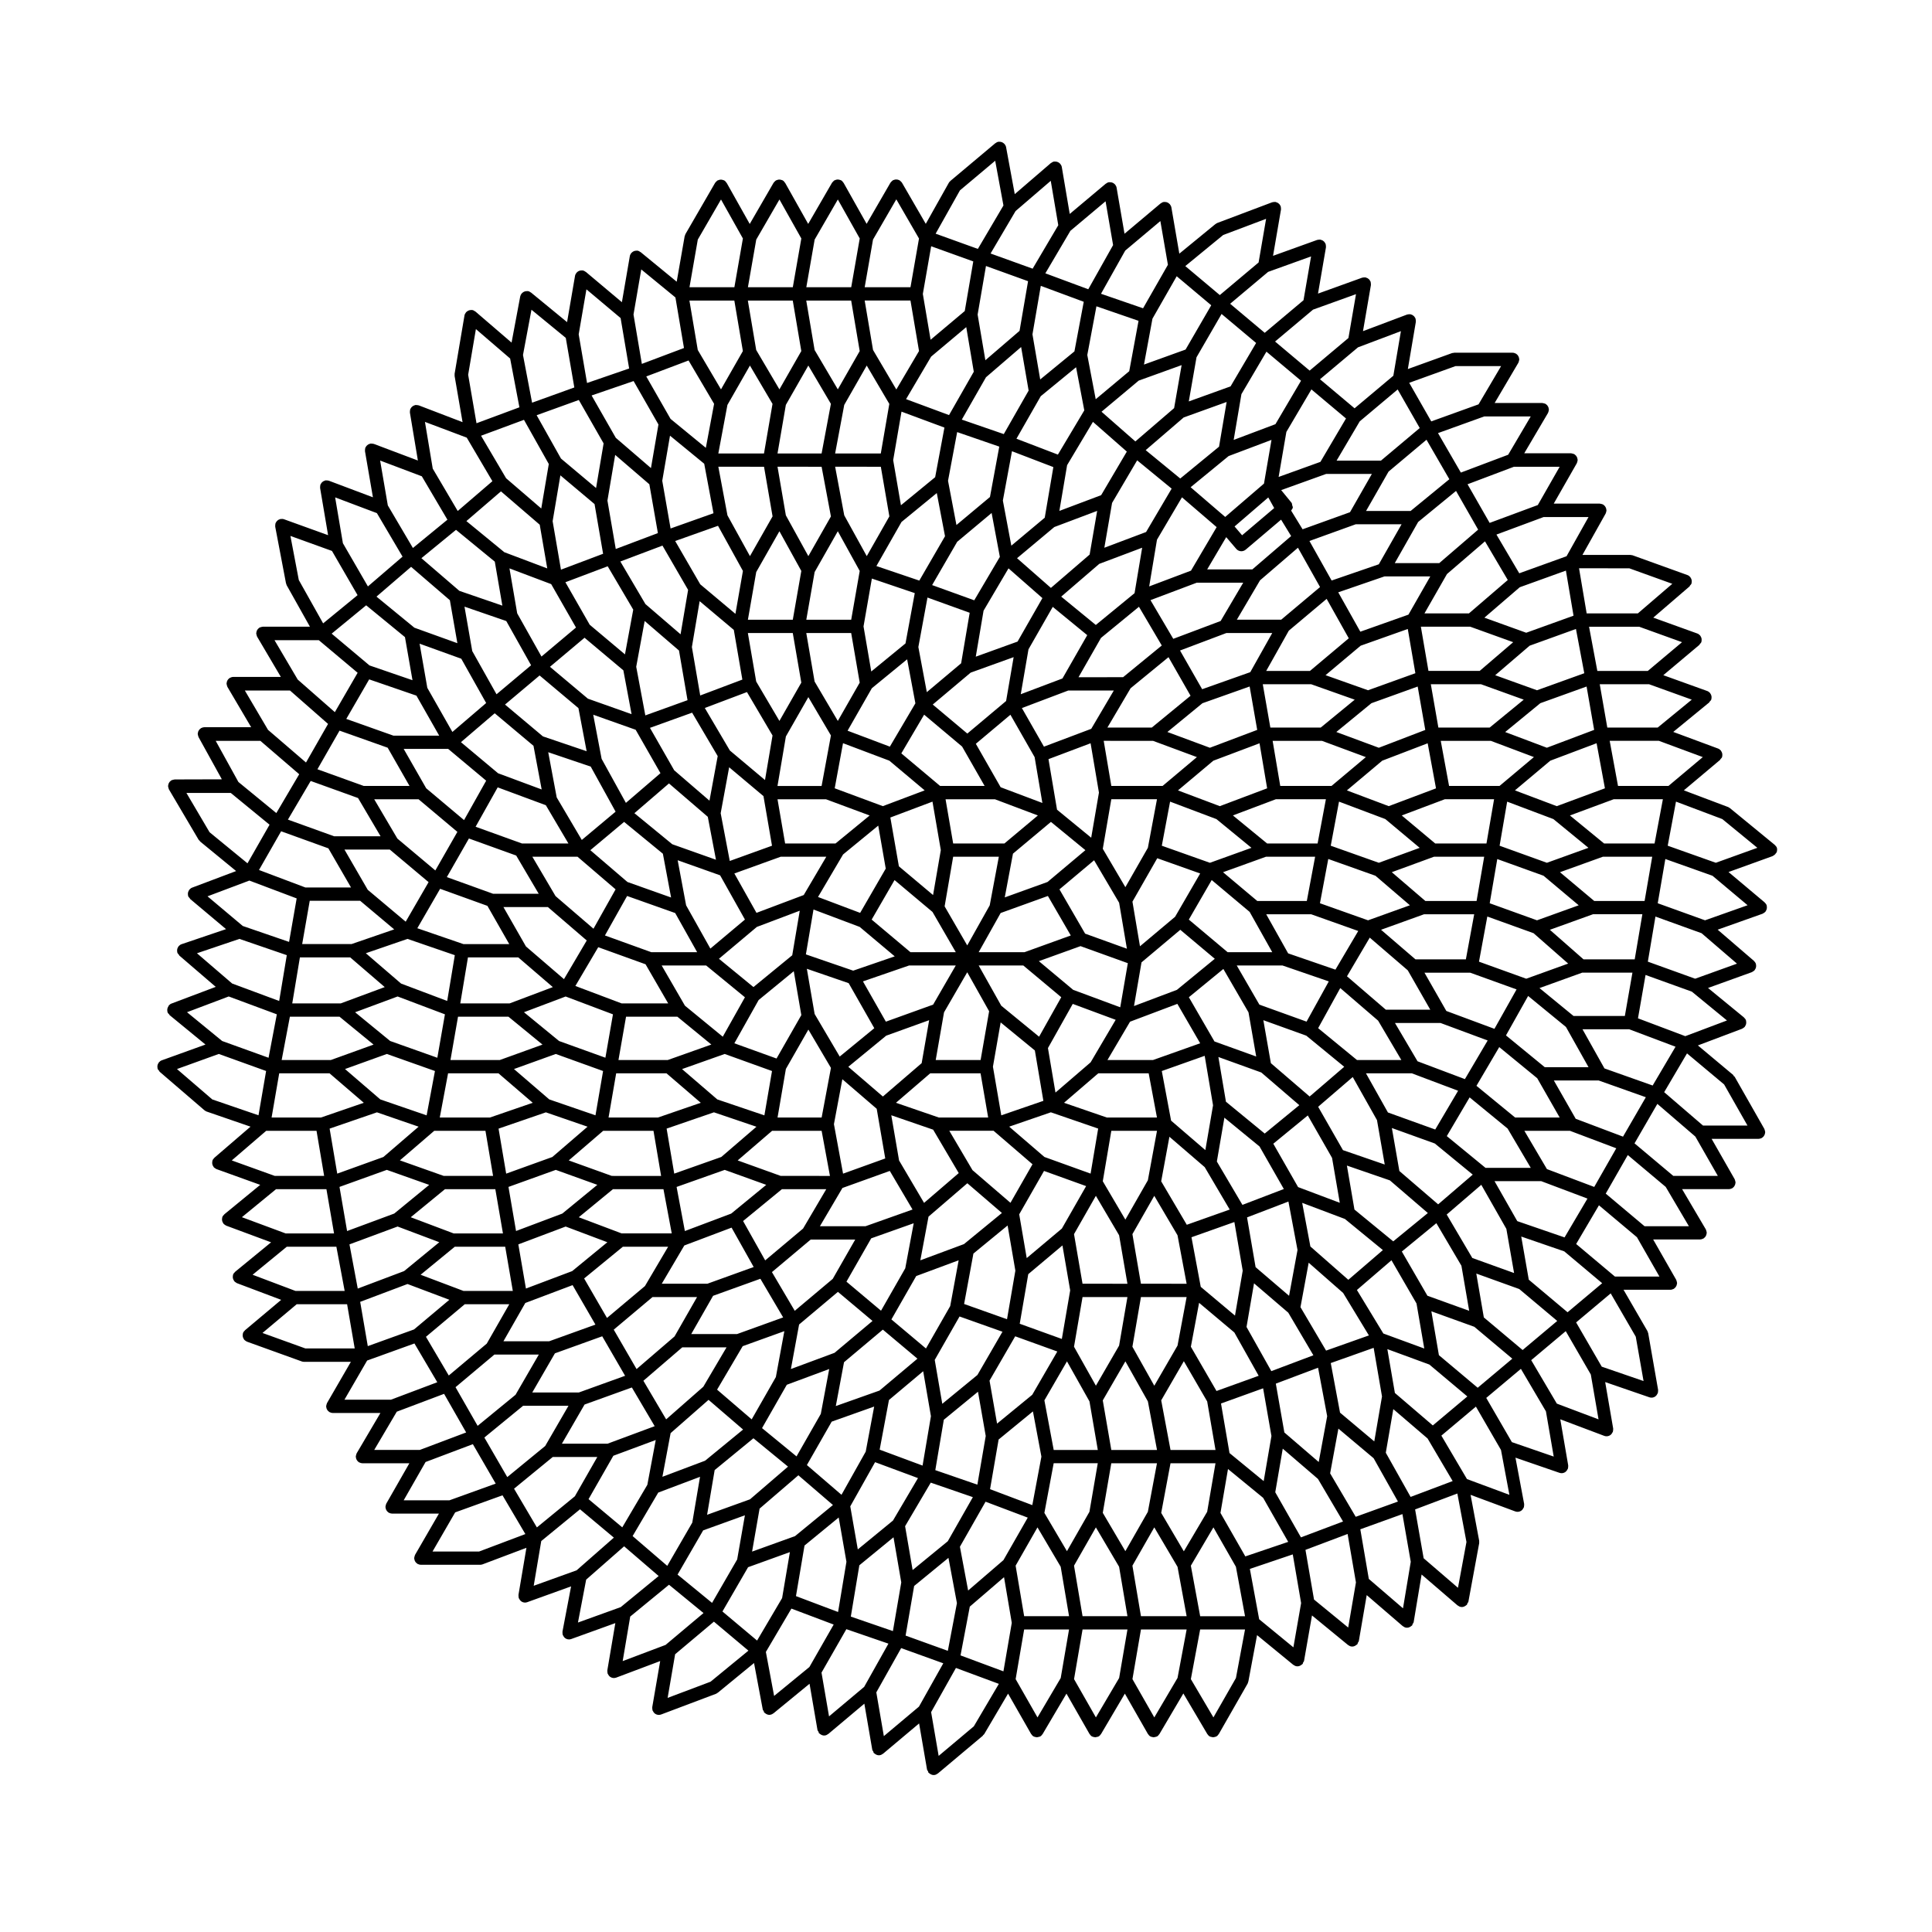 <?xml version="1.0" encoding="UTF-8"?>
<!-- Uploaded to: ICON Repo, www.iconrepo.com, Generator: ICON Repo Mixer Tools -->
<svg fill="#000000" width="800px" height="800px" version="1.1" viewBox="144 144 512 512" xmlns="http://www.w3.org/2000/svg">
 <path d="m614.97 369.18c0-0.059-0.016-0.105-0.023-0.16-0.016-0.109-0.012-0.227-0.051-0.336-0.105-0.293-0.293-0.52-0.516-0.711-0.016-0.016-0.016-0.039-0.031-0.055l-11.906-9.766c-0.02-0.016-0.051-0.004-0.074-0.023-0.125-0.102-0.258-0.203-0.422-0.262l-11.707-4.414 9.602-8.07c0.066-0.055 0.055-0.145 0.105-0.207 0.152-0.168 0.328-0.309 0.414-0.523 0.047-0.121 0.039-0.25 0.059-0.379 0.004-0.055 0.02-0.098 0.02-0.145 0.02-0.418-0.105-0.805-0.352-1.133-0.02-0.031-0.012-0.07-0.031-0.098-0.016-0.02-0.039-0.016-0.059-0.031-0.188-0.207-0.402-0.383-0.68-0.488l-11.887-4.41 9.539-7.82c0.066-0.055 0.055-0.145 0.105-0.207 0.16-0.172 0.344-0.316 0.434-0.555 0.039-0.109 0.031-0.227 0.051-0.336 0.012-0.059 0.02-0.105 0.02-0.16 0.031-0.414-0.102-0.805-0.344-1.133-0.016-0.023 0-0.059-0.02-0.086-0.02-0.02-0.047-0.016-0.059-0.035-0.191-0.215-0.418-0.402-0.711-0.508l-11.648-4.195 9.559-8.035c0.07-0.055 0.055-0.141 0.105-0.203 0.156-0.168 0.332-0.312 0.418-0.543 0.047-0.121 0.039-0.242 0.055-0.363 0.012-0.055 0.02-0.098 0.02-0.152 0.023-0.418-0.105-0.805-0.352-1.133-0.02-0.031-0.004-0.066-0.031-0.09-0.012-0.02-0.039-0.012-0.059-0.031-0.188-0.207-0.406-0.387-0.691-0.492l-11.684-4.211 9.617-8.273c0.07-0.059 0.055-0.156 0.105-0.223 0.145-0.168 0.316-0.301 0.398-0.52 0.047-0.121 0.039-0.25 0.055-0.379 0.012-0.059 0.023-0.102 0.023-0.152 0.016-0.422-0.121-0.812-0.371-1.137-0.02-0.031-0.004-0.059-0.023-0.086-0.016-0.016-0.039-0.012-0.055-0.023-0.188-0.207-0.406-0.383-0.684-0.484l-14.531-5.238c-0.121-0.047-0.242-0.039-0.363-0.055-0.082-0.016-0.152-0.051-0.23-0.051h-0.074-0.035-12.602l6.144-10.953c0.02-0.031 0.02-0.059 0.031-0.09 0.055-0.105 0.082-0.223 0.109-0.344 0.031-0.105 0.066-0.215 0.066-0.332 0.004-0.031 0.02-0.059 0.02-0.098 0-0.082-0.035-0.145-0.047-0.227-0.016-0.121-0.031-0.238-0.07-0.352-0.039-0.105-0.098-0.195-0.145-0.293-0.059-0.105-0.109-0.195-0.191-0.289-0.082-0.09-0.168-0.152-0.258-0.223-0.07-0.055-0.109-0.121-0.188-0.16-0.035-0.02-0.07-0.02-0.105-0.035-0.098-0.047-0.191-0.066-0.293-0.098-0.133-0.035-0.262-0.074-0.395-0.082-0.031 0-0.051-0.016-0.082-0.016h-12.203l6.109-10.695c0.02-0.031 0.02-0.066 0.031-0.098 0.059-0.105 0.086-0.227 0.117-0.344 0.031-0.109 0.059-0.223 0.066-0.332 0.004-0.039 0.023-0.07 0.023-0.105 0-0.082-0.039-0.145-0.051-0.223-0.016-0.117-0.031-0.238-0.07-0.348-0.039-0.105-0.09-0.203-0.145-0.301-0.055-0.102-0.109-0.188-0.188-0.277-0.082-0.098-0.172-0.16-0.266-0.238-0.066-0.047-0.105-0.105-0.172-0.145-0.035-0.02-0.07-0.02-0.105-0.035-0.102-0.051-0.207-0.074-0.312-0.105-0.121-0.035-0.246-0.07-0.371-0.082-0.031 0-0.055-0.016-0.086-0.016h-12.395l6.293-10.68c0.02-0.035 0.02-0.074 0.039-0.105 0.055-0.105 0.082-0.215 0.109-0.324 0.031-0.117 0.059-0.238 0.07-0.352 0-0.039 0.02-0.07 0.02-0.105 0-0.074-0.031-0.133-0.039-0.207-0.016-0.117-0.031-0.238-0.07-0.352-0.039-0.105-0.09-0.203-0.141-0.297-0.059-0.105-0.109-0.195-0.191-0.289-0.082-0.09-0.16-0.156-0.258-0.23-0.059-0.047-0.102-0.105-0.168-0.145-0.035-0.02-0.082-0.02-0.109-0.039-0.105-0.051-0.207-0.082-0.316-0.105-0.117-0.035-0.238-0.066-0.352-0.074-0.039 0-0.07-0.02-0.105-0.02h-12.629l6.293-10.676c0.02-0.035 0.02-0.074 0.039-0.105 0.051-0.105 0.082-0.215 0.105-0.324 0.035-0.117 0.07-0.238 0.074-0.352 0.004-0.039 0.023-0.07 0.023-0.105 0-0.074-0.035-0.133-0.047-0.207-0.016-0.117-0.035-0.238-0.074-0.352-0.035-0.105-0.086-0.203-0.137-0.297-0.059-0.105-0.117-0.195-0.191-0.289-0.074-0.09-0.16-0.156-0.258-0.23-0.066-0.047-0.105-0.105-0.168-0.145-0.023-0.016-0.051 0.004-0.07-0.012-0.25-0.133-0.523-0.23-0.828-0.23h-15.375-0.035-0.07c-0.086 0-0.152 0.035-0.23 0.051-0.121 0.016-0.246 0.012-0.363 0.055l-11.688 4.219 2.117-12.5c0.012-0.039-0.004-0.074 0-0.109 0.012-0.109 0-0.227-0.012-0.344-0.016-0.117-0.023-0.238-0.059-0.348-0.012-0.035-0.004-0.074-0.02-0.105-0.023-0.07-0.082-0.109-0.105-0.18-0.059-0.105-0.117-0.211-0.195-0.312-0.074-0.086-0.152-0.152-0.238-0.227-0.09-0.07-0.172-0.137-0.273-0.191-0.109-0.066-0.238-0.102-0.359-0.137-0.066-0.02-0.117-0.059-0.18-0.07-0.035-0.004-0.066 0.004-0.105 0-0.117-0.012-0.23 0-0.352 0.012-0.125 0.012-0.25 0.023-0.371 0.066-0.031 0.012-0.059 0.004-0.09 0.016l-11.645 4.387 2.098-12.207c0.004-0.035-0.004-0.066 0-0.098 0.012-0.121 0-0.246-0.016-0.367-0.012-0.109-0.016-0.227-0.051-0.332-0.012-0.035-0.004-0.07-0.016-0.105-0.031-0.082-0.086-0.125-0.117-0.195-0.059-0.105-0.105-0.207-0.18-0.301-0.074-0.098-0.16-0.168-0.258-0.242-0.082-0.07-0.156-0.133-0.25-0.188-0.117-0.066-0.238-0.105-0.363-0.137-0.07-0.02-0.117-0.059-0.188-0.074-0.035-0.004-0.066 0.004-0.102 0-0.105-0.012-0.207-0.004-0.312 0.004-0.141 0.012-0.281 0.02-0.418 0.066-0.023 0.004-0.051 0-0.07 0.012l-11.68 4.211 2.106-12.254c0.004-0.035-0.012-0.066 0-0.102 0.012-0.117 0-0.23-0.012-0.352-0.016-0.117-0.02-0.238-0.055-0.348-0.012-0.031-0.004-0.066-0.016-0.102-0.031-0.074-0.082-0.121-0.117-0.191-0.055-0.105-0.105-0.211-0.188-0.309-0.07-0.098-0.156-0.16-0.246-0.238-0.082-0.074-0.16-0.137-0.258-0.191-0.117-0.066-0.238-0.102-0.363-0.137-0.066-0.02-0.117-0.059-0.188-0.074-0.035-0.004-0.066 0.004-0.102 0.004-0.109-0.02-0.227-0.004-0.344 0.004-0.125 0.012-0.258 0.02-0.379 0.055-0.023 0.012-0.055 0.004-0.074 0.016l-11.68 4.207 2.106-12.254c0.004-0.039-0.012-0.074 0-0.105 0.012-0.117 0-0.238-0.012-0.359-0.016-0.117-0.023-0.23-0.059-0.336-0.012-0.039-0.004-0.082-0.02-0.109-0.023-0.07-0.082-0.109-0.105-0.176-0.059-0.109-0.117-0.215-0.195-0.312-0.07-0.086-0.145-0.152-0.238-0.223-0.09-0.074-0.172-0.141-0.277-0.195-0.105-0.059-0.215-0.102-0.332-0.125-0.07-0.023-0.125-0.07-0.195-0.082-0.039-0.012-0.082 0.012-0.117 0-0.105-0.012-0.207 0-0.312 0.012-0.145 0.012-0.281 0.02-0.414 0.07-0.023 0.004-0.051 0-0.082 0.012l-14.523 5.477c-0.16 0.059-0.293 0.16-0.422 0.262-0.02 0.02-0.051 0.012-0.07 0.023l-9.566 7.844-2.106-12.258c-0.055-0.301-0.191-0.551-0.367-0.777-0.012-0.02-0.004-0.047-0.02-0.059-0.016-0.02-0.051-0.016-0.07-0.035-0.277-0.312-0.648-0.52-1.078-0.559-0.047-0.004-0.086 0.004-0.133 0-0.117-0.004-0.238-0.031-0.363-0.004-0.309 0.051-0.555 0.191-0.777 0.367-0.02 0.016-0.047 0.004-0.059 0.02l-9.551 8.027-2.102-12.219c-0.051-0.301-0.191-0.551-0.367-0.777-0.012-0.016 0-0.047-0.02-0.059-0.02-0.023-0.055-0.016-0.074-0.039-0.277-0.301-0.641-0.5-1.059-0.543-0.059-0.012-0.105 0-0.156-0.004-0.121-0.004-0.238-0.031-0.352-0.012-0.309 0.051-0.555 0.191-0.777 0.367-0.02 0.016-0.047 0.004-0.059 0.02l-9.551 8.02-2.106-12.445c-0.055-0.312-0.203-0.562-0.383-0.789-0.016-0.02-0.004-0.051-0.02-0.066-0.02-0.023-0.055-0.016-0.074-0.035-0.277-0.297-0.641-0.488-1.059-0.535-0.066-0.004-0.109-0.004-0.172-0.004-0.105 0-0.215-0.031-0.324-0.012-0.309 0.051-0.559 0.195-0.785 0.371-0.02 0.02-0.051 0.012-0.07 0.023l-9.578 8.242-2.301-12.465c-0.055-0.293-0.191-0.535-0.363-0.75-0.016-0.02-0.004-0.047-0.02-0.066-0.023-0.023-0.066-0.02-0.09-0.047-0.281-0.297-0.637-0.492-1.047-0.539-0.059-0.012-0.105 0-0.16-0.004-0.121-0.004-0.246-0.031-0.367-0.004-0.297 0.055-0.539 0.191-0.754 0.363-0.02 0.016-0.039 0.004-0.059 0.02l-11.848 9.949c-0.004 0.012-0.012 0.012-0.016 0.02l-0.047 0.035c-0.012 0.012-0.004 0.023-0.02 0.035-0.145 0.133-0.289 0.273-0.383 0.453l-6.106 10.871-6.309-10.898c-0.016-0.035-0.051-0.051-0.07-0.082-0.059-0.098-0.141-0.172-0.223-0.25-0.09-0.09-0.172-0.176-0.277-0.246-0.031-0.02-0.047-0.051-0.074-0.066-0.066-0.035-0.133-0.039-0.195-0.066-0.117-0.055-0.23-0.102-0.359-0.121-0.109-0.023-0.215-0.023-0.328-0.023-0.109 0-0.223 0.004-0.332 0.023-0.125 0.023-0.238 0.07-0.352 0.117-0.066 0.031-0.137 0.035-0.203 0.07-0.031 0.016-0.047 0.047-0.074 0.066-0.105 0.07-0.188 0.152-0.273 0.242-0.086 0.086-0.168 0.16-0.227 0.258-0.02 0.031-0.051 0.051-0.07 0.082l-6.309 10.898-6.106-10.871c-0.012-0.02-0.039-0.02-0.051-0.039-0.152-0.246-0.336-0.473-0.605-0.625-0.105-0.059-0.215-0.074-0.328-0.109-0.055-0.016-0.098-0.035-0.152-0.051-0.402-0.102-0.812-0.047-1.176 0.137-0.031 0.016-0.066-0.012-0.098 0.012-0.035 0.02-0.059 0.059-0.098 0.082-0.098 0.066-0.172 0.137-0.25 0.223-0.09 0.086-0.176 0.168-0.242 0.273-0.023 0.031-0.055 0.051-0.074 0.086l-6.309 10.898-6.106-10.871c-0.012-0.02-0.039-0.02-0.051-0.039-0.152-0.246-0.336-0.473-0.605-0.625-0.105-0.059-0.215-0.074-0.328-0.109-0.055-0.016-0.098-0.035-0.152-0.051-0.406-0.102-0.812-0.047-1.176 0.137-0.031 0.016-0.066-0.004-0.098 0.012-0.035 0.02-0.059 0.059-0.098 0.082-0.098 0.066-0.172 0.137-0.258 0.223-0.086 0.086-0.172 0.168-0.238 0.273-0.023 0.031-0.055 0.051-0.074 0.086l-6.309 10.898-6.106-10.871c-0.012-0.02-0.039-0.02-0.051-0.039-0.152-0.246-0.336-0.473-0.605-0.625-0.105-0.059-0.215-0.074-0.328-0.109-0.055-0.016-0.098-0.035-0.152-0.051-0.402-0.102-0.812-0.047-1.176 0.137-0.031 0.016-0.066-0.004-0.098 0.012-0.035 0.02-0.059 0.059-0.098 0.082-0.098 0.066-0.172 0.141-0.258 0.223-0.09 0.086-0.172 0.172-0.238 0.273-0.02 0.031-0.055 0.051-0.074 0.086l-7.859 13.574c-0.055 0.102-0.066 0.207-0.105 0.312-0.031 0.098-0.09 0.172-0.105 0.273l-2.102 12.027-9.566-7.848c-0.016-0.016-0.039-0.004-0.059-0.016-0.215-0.172-0.469-0.312-0.762-0.359-0.133-0.023-0.25 0.004-0.379 0.012-0.051 0-0.098-0.004-0.145 0.004-0.418 0.055-0.781 0.258-1.062 0.562-0.02 0.023-0.055 0.016-0.074 0.039-0.016 0.016-0.004 0.039-0.016 0.055-0.172 0.223-0.309 0.473-0.359 0.762l-2.102 12.219-9.551-8.027c-0.016-0.016-0.039-0.004-0.059-0.02-0.223-0.176-0.48-0.316-0.777-0.367-0.125-0.023-0.246 0-0.371 0.004-0.047 0-0.082-0.004-0.133 0-0.43 0.047-0.801 0.246-1.082 0.559-0.016 0.02-0.047 0.016-0.066 0.035-0.012 0.016-0.004 0.039-0.016 0.055-0.176 0.227-0.316 0.48-0.367 0.781l-2.106 12.262-9.562-7.848c-0.016-0.016-0.035-0.004-0.051-0.016-0.215-0.168-0.457-0.301-0.742-0.352-0.133-0.02-0.262 0-0.395 0.012-0.059 0-0.105-0.004-0.172 0.004-0.418 0.059-0.777 0.262-1.047 0.559-0.02 0.023-0.055 0.016-0.074 0.039-0.012 0.016-0.004 0.035-0.016 0.051-0.168 0.211-0.301 0.457-0.359 0.742l-2.293 12.234-9.586-8.242c-0.02-0.016-0.051-0.004-0.07-0.023-0.227-0.176-0.484-0.324-0.785-0.371-0.109-0.02-0.215 0.012-0.328 0.012-0.066 0-0.109 0-0.176 0.004-0.406 0.055-0.762 0.242-1.043 0.523-0.02 0.023-0.059 0.02-0.086 0.047-0.016 0.02-0.004 0.051-0.02 0.07-0.18 0.227-0.328 0.484-0.383 0.785l-2.621 15.477c-0.016 0.105 0.004 0.211 0.012 0.316 0 0.09-0.023 0.176-0.004 0.277l2.102 12.203-11.594-4.441c-0.031-0.012-0.059-0.004-0.09-0.016-0.125-0.039-0.258-0.055-0.395-0.066-0.105-0.012-0.207-0.02-0.309-0.012-0.039 0.004-0.082-0.012-0.125-0.004-0.086 0.016-0.152 0.066-0.23 0.09-0.102 0.035-0.195 0.066-0.289 0.109-0.109 0.059-0.211 0.133-0.309 0.215-0.074 0.066-0.152 0.125-0.215 0.207-0.082 0.102-0.141 0.207-0.203 0.312-0.031 0.066-0.086 0.109-0.109 0.18-0.012 0.035-0.004 0.074-0.016 0.105-0.035 0.109-0.047 0.223-0.055 0.336-0.012 0.121-0.023 0.238-0.016 0.352 0.004 0.039-0.012 0.07 0 0.105l2.117 12.699-11.664-4.398c-0.035-0.016-0.074-0.004-0.109-0.02-0.105-0.035-0.215-0.039-0.332-0.055-0.121-0.012-0.242-0.023-0.363-0.012-0.035 0-0.074-0.012-0.109-0.004-0.074 0.016-0.137 0.059-0.207 0.082-0.109 0.035-0.215 0.07-0.324 0.121-0.105 0.059-0.195 0.125-0.289 0.207-0.086 0.07-0.16 0.137-0.23 0.215-0.074 0.098-0.133 0.191-0.188 0.301-0.035 0.066-0.098 0.109-0.121 0.188-0.016 0.039-0.004 0.086-0.02 0.121-0.031 0.105-0.039 0.215-0.051 0.324-0.016 0.125-0.023 0.246-0.012 0.363 0.004 0.039-0.004 0.074 0 0.109l2.102 12.207-11.648-4.387c-0.02-0.012-0.047-0.004-0.07-0.012-0.137-0.051-0.281-0.066-0.43-0.07-0.102-0.012-0.191-0.02-0.289-0.012-0.047 0.012-0.086-0.012-0.125 0-0.082 0.016-0.145 0.059-0.223 0.086-0.105 0.035-0.207 0.066-0.301 0.117-0.109 0.059-0.207 0.133-0.301 0.211-0.082 0.07-0.152 0.125-0.215 0.207-0.082 0.102-0.141 0.207-0.203 0.316-0.031 0.066-0.086 0.105-0.109 0.176-0.012 0.035-0.004 0.074-0.016 0.105-0.035 0.109-0.047 0.23-0.055 0.348-0.012 0.117-0.02 0.23-0.012 0.344 0.004 0.039-0.012 0.074 0 0.109l2.117 12.5-11.684-4.219c-0.289-0.105-0.578-0.105-0.867-0.059-0.02 0-0.039-0.02-0.059-0.016-0.07 0.012-0.121 0.055-0.188 0.074-0.121 0.039-0.238 0.082-0.348 0.141-0.098 0.055-0.176 0.117-0.258 0.188-0.09 0.082-0.172 0.152-0.246 0.246-0.074 0.098-0.125 0.191-0.18 0.297-0.035 0.07-0.09 0.117-0.109 0.188-0.016 0.039-0.004 0.082-0.016 0.117-0.031 0.105-0.039 0.227-0.051 0.344-0.012 0.117-0.02 0.238-0.004 0.352 0.004 0.039-0.004 0.074 0 0.109l2.856 15.004c0.004 0.035 0.039 0.051 0.051 0.086 0.035 0.152 0.066 0.309 0.145 0.449l6.144 10.953h-12.469c-0.035 0-0.07 0.02-0.105 0.02-0.125 0.012-0.242 0.039-0.363 0.074-0.105 0.035-0.211 0.059-0.312 0.105-0.039 0.02-0.082 0.02-0.117 0.039-0.066 0.039-0.105 0.105-0.168 0.145-0.098 0.074-0.18 0.141-0.262 0.23-0.074 0.09-0.133 0.18-0.188 0.281-0.055 0.102-0.105 0.191-0.141 0.301-0.039 0.117-0.055 0.23-0.07 0.352-0.004 0.07-0.039 0.133-0.039 0.207 0 0.039 0.02 0.07 0.02 0.105 0.004 0.117 0.035 0.238 0.07 0.348 0.031 0.109 0.059 0.223 0.109 0.328 0.016 0.035 0.016 0.074 0.035 0.105l6.297 10.676h-12.629c-0.301 0-0.574 0.102-0.828 0.23-0.023 0.016-0.051-0.004-0.07 0.012-0.066 0.039-0.105 0.105-0.168 0.145-0.098 0.074-0.18 0.141-0.262 0.23-0.074 0.09-0.133 0.18-0.188 0.281-0.055 0.102-0.105 0.191-0.141 0.301-0.039 0.117-0.055 0.23-0.07 0.352-0.004 0.07-0.039 0.133-0.039 0.207 0 0.039 0.02 0.07 0.02 0.105 0.004 0.117 0.035 0.238 0.07 0.348 0.031 0.109 0.059 0.223 0.109 0.328 0.016 0.035 0.016 0.074 0.035 0.105l6.293 10.68h-12.395c-0.293 0-0.555 0.086-0.797 0.211-0.016 0.012-0.039-0.004-0.055 0.004-0.074 0.039-0.117 0.105-0.188 0.156-0.098 0.074-0.191 0.137-0.273 0.23-0.074 0.086-0.125 0.176-0.188 0.277-0.055 0.102-0.109 0.188-0.152 0.297-0.039 0.117-0.055 0.238-0.07 0.352-0.012 0.082-0.047 0.145-0.047 0.23 0 0.035 0.016 0.059 0.016 0.09 0.004 0.117 0.039 0.23 0.07 0.344 0.031 0.109 0.051 0.227 0.105 0.328 0.016 0.031 0.012 0.059 0.023 0.09l6.184 11.199-12.492 0.035c-0.035 0-0.07 0.02-0.105 0.02-0.125 0.012-0.242 0.039-0.363 0.074-0.105 0.035-0.211 0.059-0.312 0.105-0.039 0.02-0.082 0.02-0.117 0.039-0.066 0.039-0.105 0.105-0.168 0.145-0.098 0.074-0.18 0.141-0.262 0.23-0.074 0.09-0.133 0.18-0.188 0.281-0.055 0.102-0.105 0.191-0.141 0.301-0.039 0.117-0.055 0.23-0.07 0.352-0.004 0.07-0.039 0.133-0.039 0.207 0 0.039 0.02 0.07 0.02 0.105 0.004 0.117 0.035 0.238 0.07 0.348 0.031 0.109 0.059 0.223 0.109 0.328 0.016 0.035 0.016 0.074 0.035 0.105l7.859 13.332c0.082 0.133 0.211 0.203 0.312 0.309 0.047 0.051 0.035 0.117 0.086 0.16l9.547 7.836-11.668 4.398c-0.273 0.105-0.488 0.281-0.676 0.484-0.016 0.016-0.039 0.016-0.055 0.031-0.02 0.023-0.004 0.066-0.023 0.09-0.246 0.324-0.379 0.719-0.359 1.137 0 0.055 0.016 0.098 0.023 0.145 0.016 0.125 0.016 0.258 0.059 0.383 0.082 0.215 0.258 0.352 0.406 0.52 0.055 0.066 0.047 0.156 0.109 0.211l9.512 7.992-11.801 3.996c-0.289 0.102-0.52 0.277-0.711 0.488-0.016 0.016-0.047 0.012-0.059 0.031-0.02 0.023-0.012 0.059-0.031 0.086-0.25 0.324-0.383 0.711-0.367 1.129 0 0.059 0.012 0.105 0.02 0.16 0.016 0.109 0.004 0.227 0.047 0.344 0.074 0.227 0.258 0.371 0.402 0.539 0.059 0.07 0.047 0.168 0.117 0.23l9.652 8.297-11.75 4.434c-0.281 0.105-0.5 0.293-0.684 0.504-0.016 0.016-0.039 0.016-0.055 0.031 0 0.074 0.008 0.105-0.008 0.129-0.246 0.328-0.371 0.727-0.348 1.145 0 0.055 0.016 0.102 0.023 0.145 0.016 0.125 0.012 0.246 0.059 0.367 0.086 0.23 0.266 0.371 0.43 0.539 0.055 0.055 0.039 0.141 0.105 0.195l9.508 7.801-11.609 4.188c-0.281 0.102-0.5 0.277-0.684 0.484-0.016 0.016-0.039 0.012-0.055 0.023-0.02 0.023-0.012 0.059-0.023 0.086-0.25 0.324-0.395 0.715-0.371 1.133 0 0.059 0.016 0.102 0.02 0.156 0.016 0.125 0.012 0.258 0.055 0.379 0.082 0.215 0.25 0.348 0.398 0.52 0.055 0.066 0.047 0.16 0.109 0.223l11.906 10.238c0.012 0.012 0.023 0.004 0.039 0.016 0.156 0.125 0.332 0.242 0.535 0.312l11.617 4-9.574 8.238c-0.016 0.012-0.012 0.035-0.023 0.051-0.207 0.188-0.383 0.406-0.484 0.691-0.047 0.125-0.039 0.258-0.055 0.379-0.004 0.055-0.02 0.102-0.02 0.152-0.016 0.422 0.121 0.812 0.371 1.137 0.02 0.023 0.004 0.059 0.023 0.086 0.02 0.023 0.051 0.031 0.074 0.055 0.102 0.105 0.223 0.188 0.352 0.266 0.086 0.055 0.16 0.109 0.246 0.152 0.023 0.012 0.039 0.023 0.059 0.035l11.602 4.18-9.508 7.801c-0.02 0.016-0.016 0.047-0.031 0.059-0.211 0.188-0.398 0.402-0.504 0.691-0.039 0.117-0.035 0.238-0.055 0.352-0.004 0.059-0.02 0.102-0.023 0.156-0.023 0.418 0.105 0.805 0.344 1.137 0.02 0.023 0.004 0.059 0.023 0.086 0.02 0.031 0.055 0.035 0.082 0.059 0.105 0.117 0.238 0.207 0.379 0.297 0.082 0.051 0.145 0.105 0.23 0.141 0.023 0.012 0.039 0.031 0.066 0.039l11.879 4.41-9.531 7.812c-0.02 0.016-0.016 0.047-0.031 0.059-0.211 0.18-0.398 0.398-0.504 0.68-0.047 0.121-0.039 0.242-0.059 0.367-0.004 0.051-0.02 0.098-0.023 0.145-0.023 0.418 0.102 0.812 0.348 1.145 0.016 0.023 0.004 0.059 0.023 0.086 0.02 0.023 0.055 0.035 0.074 0.059 0.105 0.109 0.23 0.203 0.367 0.289 0.086 0.055 0.156 0.109 0.242 0.152 0.02 0.012 0.031 0.031 0.055 0.035l11.715 4.418-9.602 8.066c-0.016 0.012-0.012 0.035-0.023 0.047-0.211 0.191-0.398 0.418-0.5 0.707-0.039 0.117-0.035 0.242-0.055 0.359-0.004 0.059-0.02 0.105-0.02 0.156-0.02 0.418 0.109 0.812 0.359 1.137 0.016 0.02 0.004 0.055 0.023 0.082 0.02 0.023 0.055 0.035 0.074 0.059 0.105 0.109 0.23 0.195 0.371 0.289 0.086 0.051 0.152 0.105 0.238 0.141 0.023 0.012 0.039 0.031 0.066 0.039l14.523 5.238c0.195 0.074 0.398 0.105 0.598 0.105h12.418l-6.324 10.926c-0.02 0.031-0.02 0.07-0.035 0.105-0.055 0.105-0.086 0.223-0.109 0.332-0.031 0.109-0.066 0.227-0.07 0.336 0 0.039-0.02 0.07-0.02 0.105 0 0.082 0.035 0.141 0.039 0.215 0.016 0.117 0.035 0.238 0.074 0.352 0.035 0.105 0.09 0.195 0.141 0.297 0.059 0.102 0.109 0.188 0.188 0.277 0.082 0.098 0.172 0.168 0.273 0.238 0.059 0.051 0.102 0.105 0.168 0.145 0.023 0.016 0.055 0.012 0.086 0.02 0.238 0.125 0.5 0.211 0.785 0.215h0.004 12.629l-6.293 10.676c-0.02 0.035-0.02 0.074-0.039 0.105-0.051 0.105-0.082 0.215-0.109 0.328-0.031 0.109-0.059 0.23-0.07 0.348 0 0.039-0.02 0.07-0.02 0.105 0 0.074 0.031 0.137 0.039 0.207 0.016 0.121 0.031 0.238 0.07 0.352 0.035 0.105 0.086 0.203 0.141 0.301 0.055 0.102 0.109 0.191 0.191 0.277 0.074 0.098 0.16 0.16 0.258 0.238 0.059 0.047 0.102 0.105 0.168 0.145 0.031 0.016 0.066 0.012 0.098 0.023 0.242 0.125 0.504 0.211 0.789 0.215h0.004 12.445l-6.117 10.699c-0.016 0.031-0.016 0.066-0.031 0.098-0.055 0.105-0.082 0.227-0.109 0.344-0.031 0.109-0.059 0.223-0.066 0.332-0.004 0.035-0.02 0.07-0.02 0.105 0 0.082 0.035 0.145 0.047 0.223 0.016 0.117 0.031 0.238 0.07 0.348 0.035 0.105 0.09 0.203 0.145 0.301 0.055 0.102 0.109 0.188 0.188 0.277 0.082 0.09 0.172 0.16 0.266 0.238 0.059 0.047 0.102 0.105 0.172 0.145 0.023 0.016 0.055 0.012 0.086 0.02 0.238 0.121 0.5 0.207 0.781 0.207l0.004 0.004h12.418l-6.324 10.926c-0.02 0.031-0.02 0.07-0.035 0.105-0.055 0.105-0.086 0.223-0.109 0.332-0.031 0.109-0.066 0.227-0.07 0.336 0 0.039-0.02 0.07-0.02 0.105 0 0.082 0.035 0.141 0.039 0.215 0.016 0.117 0.035 0.238 0.074 0.352 0.035 0.105 0.09 0.195 0.141 0.297 0.059 0.102 0.109 0.188 0.188 0.277 0.082 0.098 0.172 0.168 0.273 0.238 0.059 0.051 0.102 0.105 0.168 0.145 0.023 0.016 0.055 0.012 0.086 0.02 0.238 0.125 0.5 0.211 0.785 0.215h0.004 15.719c0.207 0 0.418-0.035 0.625-0.109l11.648-4.394-2.106 12.449c-0.004 0.035 0.004 0.07 0 0.102-0.012 0.117 0 0.227 0.012 0.344 0.012 0.121 0.016 0.242 0.051 0.352 0.012 0.035 0 0.07 0.016 0.102 0.016 0.039 0.055 0.059 0.07 0.098 0.121 0.273 0.297 0.516 0.535 0.695 0.031 0.02 0.047 0.051 0.074 0.07 0.203 0.137 0.43 0.238 0.68 0.281 0.102 0.02 0.195 0.023 0.293 0.023 0.195 0 0.398-0.031 0.594-0.105l11.617-4.188-2.281 11.965c-0.004 0.039 0.004 0.074 0 0.109-0.016 0.117-0.004 0.23 0.004 0.352 0.012 0.117 0.02 0.23 0.051 0.344 0.012 0.039 0 0.082 0.016 0.117 0.016 0.035 0.055 0.055 0.074 0.098 0.125 0.289 0.301 0.539 0.555 0.727 0.016 0.012 0.023 0.023 0.039 0.035 0.195 0.137 0.418 0.238 0.66 0.281 0.105 0.02 0.215 0.031 0.328 0.031 0.195 0 0.398-0.031 0.594-0.105l11.684-4.219-2.117 12.5c-0.004 0.039 0.004 0.074 0 0.109-0.012 0.109 0 0.227 0.012 0.344 0.012 0.121 0.02 0.238 0.055 0.348 0.012 0.035 0.004 0.074 0.016 0.105 0.016 0.039 0.055 0.059 0.074 0.098 0.125 0.273 0.301 0.52 0.543 0.695 0.023 0.016 0.035 0.039 0.059 0.055 0.203 0.133 0.43 0.23 0.68 0.277 0.102 0.02 0.195 0.023 0.297 0.023 0.207 0 0.414-0.035 0.621-0.109l11.648-4.387-2.102 12.203c-0.004 0.035 0.004 0.074 0 0.105-0.012 0.121 0 0.238 0.012 0.359 0.012 0.117 0.02 0.23 0.055 0.344 0.012 0.035 0.004 0.07 0.016 0.105 0.016 0.039 0.055 0.059 0.074 0.098 0.125 0.281 0.301 0.523 0.555 0.707 0.016 0.012 0.023 0.031 0.047 0.047 0.203 0.133 0.422 0.23 0.68 0.277 0.102 0.02 0.203 0.023 0.297 0.023 0.207 0 0.414-0.035 0.621-0.109l14.523-5.477c0.156-0.059 0.281-0.156 0.406-0.258 0.023-0.02 0.059-0.012 0.086-0.031l9.602-7.871 2.309 12.309c0.035 0.188 0.188 0.297 0.266 0.453 0.055 0.105 0.02 0.242 0.105 0.336 0.051 0.066 0.125 0.09 0.18 0.141 0.066 0.059 0.121 0.102 0.191 0.145 0.297 0.207 0.629 0.352 0.984 0.352 0.105 0 0.215-0.012 0.324-0.031 0.289-0.055 0.523-0.188 0.734-0.348 0.016-0.016 0.039-0.004 0.055-0.02l9.562-7.844 2.106 12.262c0.031 0.191 0.188 0.309 0.273 0.469 0.059 0.117 0.023 0.262 0.117 0.367 0.051 0.055 0.117 0.082 0.172 0.125 0.055 0.055 0.105 0.09 0.172 0.133 0.301 0.215 0.641 0.363 0.996 0.363h0.004c0.102 0 0.203-0.004 0.297-0.023 0.301-0.051 0.551-0.191 0.77-0.363 0.02-0.016 0.047-0.012 0.066-0.023l9.551-8.031 2.102 12.219c0.035 0.191 0.188 0.312 0.273 0.473 0.059 0.109 0.023 0.258 0.109 0.359 0.047 0.059 0.117 0.082 0.168 0.125 0.059 0.059 0.117 0.098 0.18 0.137 0.301 0.215 0.637 0.363 0.996 0.363 0.102 0 0.195-0.004 0.297-0.023 0.297-0.051 0.551-0.191 0.77-0.363 0.02-0.016 0.047-0.012 0.066-0.023l9.551-8.027 2.102 12.219c0.031 0.191 0.188 0.309 0.273 0.469 0.059 0.121 0.023 0.262 0.117 0.367 0.051 0.059 0.117 0.082 0.172 0.125 0.055 0.055 0.105 0.09 0.172 0.133 0.301 0.211 0.641 0.359 0.996 0.363h0.004c0.102 0 0.203-0.004 0.297-0.023 0.301-0.051 0.551-0.191 0.77-0.363 0.02-0.016 0.047-0.012 0.066-0.023l11.906-10c0.051-0.039 0.035-0.105 0.082-0.156 0.105-0.102 0.23-0.168 0.309-0.297l6.312-10.715 6.109 10.695c0.02 0.023 0.047 0.035 0.059 0.059 0.145 0.227 0.324 0.438 0.578 0.586 0 0.004 0.012 0 0.016 0.004 0.223 0.125 0.469 0.168 0.727 0.195 0.051 0 0.102 0.039 0.152 0.039h0.004c0.086 0 0.16-0.055 0.246-0.066 0.215-0.035 0.434-0.059 0.621-0.16 0-0.004 0.004-0.004 0.012-0.004 0.246-0.141 0.434-0.348 0.578-0.574 0.016-0.023 0.051-0.035 0.059-0.059l6.316-10.715 6.109 10.695c0.02 0.023 0.047 0.035 0.059 0.059 0.145 0.227 0.324 0.438 0.578 0.586 0 0.004 0.012 0 0.016 0.004 0.223 0.125 0.469 0.168 0.727 0.195 0.051 0 0.102 0.039 0.152 0.039h0.004c0.086 0 0.16-0.055 0.246-0.066 0.215-0.035 0.434-0.059 0.621-0.16 0-0.004 0.004-0.004 0.012-0.004 0.246-0.141 0.434-0.348 0.578-0.574 0.016-0.023 0.051-0.035 0.059-0.059l6.316-10.715 6.109 10.695c0.02 0.023 0.047 0.035 0.059 0.059 0.145 0.227 0.324 0.438 0.578 0.586 0 0.004 0.012 0 0.016 0.004 0.223 0.125 0.469 0.168 0.727 0.195 0.051 0 0.102 0.039 0.152 0.039h0.004c0.086 0 0.16-0.055 0.246-0.066 0.215-0.035 0.434-0.059 0.621-0.16 0-0.004 0.004-0.004 0.012-0.004 0.246-0.141 0.434-0.348 0.578-0.574 0.016-0.023 0.051-0.035 0.059-0.059l6.34-10.758 6.348 10.758c0.012 0.023 0.039 0.031 0.055 0.059 0.145 0.227 0.332 0.434 0.586 0.574 0 0.004 0.004 0 0.012 0.004 0.188 0.105 0.402 0.125 0.609 0.156 0.09 0.016 0.168 0.07 0.258 0.07 0.055 0 0.105-0.039 0.156-0.039 0.25-0.031 0.504-0.07 0.727-0.195 0.004-0.004 0.012 0 0.016-0.004 0.25-0.145 0.434-0.359 0.578-0.586 0.012-0.023 0.039-0.035 0.055-0.059l7.621-13.332c0.086-0.145 0.117-0.312 0.152-0.473 0.012-0.031 0.047-0.047 0.051-0.082l2.309-12.312 9.602 7.875c0.02 0.016 0.047 0.012 0.066 0.023 0.223 0.16 0.465 0.301 0.75 0.348 0.102 0.02 0.203 0.023 0.309 0.023h0.004c0.352-0.004 0.691-0.145 0.988-0.359 0.07-0.051 0.125-0.09 0.191-0.145 0.055-0.055 0.121-0.082 0.172-0.137 0.09-0.105 0.051-0.238 0.105-0.348 0.09-0.16 0.238-0.277 0.266-0.465l2.106-12.031 9.566 7.848c0.02 0.016 0.047 0.004 0.066 0.023 0.215 0.168 0.465 0.301 0.754 0.348 0.102 0.02 0.195 0.023 0.297 0.023h0.004c0.359 0 0.695-0.145 0.992-0.363 0.07-0.051 0.125-0.09 0.191-0.141 0.051-0.055 0.121-0.082 0.172-0.137 0.086-0.105 0.051-0.242 0.105-0.352 0.086-0.16 0.23-0.277 0.266-0.465l2.09-12.176 9.547 8.219c0.023 0.02 0.055 0.012 0.074 0.031 0.227 0.176 0.484 0.324 0.785 0.371 0.102 0.016 0.191 0.02 0.293 0.02h0.004c0.359 0 0.707-0.145 1.004-0.363 0.066-0.051 0.117-0.082 0.172-0.133 0.051-0.047 0.105-0.066 0.156-0.109 0.09-0.105 0.059-0.246 0.117-0.363 0.098-0.172 0.25-0.297 0.289-0.5l2.106-12.629 9.531 8.195c0.02 0.02 0.051 0.012 0.07 0.023 0.223 0.172 0.469 0.312 0.762 0.367 0.105 0.023 0.211 0.031 0.312 0.031h0.004 0.004c0.352 0 0.691-0.145 0.984-0.352 0.07-0.051 0.121-0.082 0.18-0.137 0.055-0.047 0.117-0.066 0.16-0.117 0.09-0.102 0.055-0.238 0.117-0.352 0.09-0.16 0.246-0.281 0.281-0.48l2.856-15.477c0.02-0.105-0.004-0.211-0.004-0.312 0-0.109 0.023-0.215 0.004-0.328l-2.281-12.176 11.844 4.394c0.203 0.074 0.402 0.105 0.605 0.105h0.004 0.004c0.105 0 0.215-0.012 0.324-0.031 0.246-0.047 0.465-0.141 0.66-0.277 0.016-0.012 0.02-0.02 0.031-0.031 0.258-0.18 0.434-0.434 0.559-0.715 0.02-0.039 0.059-0.059 0.082-0.102 0.012-0.039 0.004-0.086 0.02-0.121 0.031-0.109 0.039-0.227 0.051-0.344 0.012-0.117 0.02-0.23 0.012-0.344-0.004-0.047 0.012-0.086 0-0.125l-2.301-12.262 11.656 4.016c0.191 0.066 0.383 0.098 0.57 0.098h0.004c0.102 0 0.195-0.004 0.301-0.023 0.258-0.047 0.488-0.145 0.691-0.289 0.023-0.02 0.039-0.051 0.07-0.07 0.242-0.188 0.418-0.43 0.535-0.711 0.016-0.039 0.059-0.059 0.074-0.102 0.012-0.031 0.004-0.066 0.012-0.098 0.035-0.105 0.035-0.211 0.051-0.324 0.012-0.125 0.023-0.25 0.012-0.371-0.004-0.031 0.004-0.055 0-0.086l-2.098-12.207 11.645 4.387c0.207 0.082 0.414 0.109 0.621 0.109h0.004c0.102 0 0.195-0.004 0.301-0.023 0.25-0.047 0.48-0.141 0.68-0.277 0.02-0.016 0.031-0.035 0.047-0.047 0.25-0.18 0.43-0.422 0.555-0.707 0.016-0.035 0.059-0.055 0.07-0.098 0.016-0.039 0.012-0.074 0.02-0.105 0.035-0.109 0.047-0.227 0.059-0.344 0.012-0.121 0.02-0.238 0.012-0.359-0.012-0.035 0.004-0.074 0-0.105l-2.117-12.297 11.707 4.031c0.191 0.066 0.383 0.098 0.57 0.098h0.004c0.105 0 0.203-0.004 0.301-0.023 0.258-0.047 0.488-0.145 0.691-0.289 0.031-0.02 0.047-0.051 0.074-0.07 0.242-0.188 0.414-0.434 0.527-0.711 0.016-0.039 0.059-0.059 0.074-0.102 0.012-0.031 0.004-0.066 0.012-0.102 0.035-0.105 0.039-0.215 0.051-0.328 0.012-0.121 0.02-0.242 0.012-0.363-0.004-0.031 0.004-0.059 0-0.09l-2.621-15.004c-0.02-0.105-0.082-0.188-0.109-0.281-0.035-0.105-0.047-0.203-0.105-0.301l-6.324-10.926h12.426s0.004-0.004 0.012-0.004c0.289 0 0.539-0.086 0.777-0.207 0.031-0.012 0.059-0.004 0.09-0.02 0.066-0.039 0.105-0.105 0.168-0.145 0.102-0.074 0.188-0.145 0.266-0.238 0.082-0.09 0.133-0.176 0.188-0.277 0.059-0.102 0.109-0.191 0.145-0.301 0.039-0.109 0.059-0.23 0.074-0.348 0.012-0.074 0.047-0.141 0.047-0.223 0-0.035-0.02-0.07-0.02-0.105-0.012-0.109-0.039-0.223-0.07-0.332-0.031-0.117-0.059-0.238-0.109-0.344-0.016-0.031-0.016-0.066-0.035-0.098l-6.109-10.695h12.441c0.004 0 0.004-0.004 0.004-0.004 0.297 0 0.551-0.09 0.797-0.211 0.031-0.016 0.059-0.004 0.09-0.023 0.07-0.039 0.105-0.105 0.168-0.145 0.098-0.074 0.18-0.145 0.262-0.238 0.074-0.09 0.133-0.176 0.188-0.277 0.055-0.102 0.105-0.191 0.141-0.301 0.039-0.109 0.059-0.23 0.07-0.359 0.012-0.07 0.047-0.125 0.047-0.203 0-0.039-0.02-0.074-0.023-0.105-0.004-0.121-0.035-0.23-0.07-0.348-0.031-0.117-0.059-0.227-0.109-0.324-0.016-0.039-0.016-0.082-0.035-0.109l-6.297-10.68h12.398 0.012c0.289-0.004 0.539-0.09 0.777-0.207 0.031-0.016 0.059-0.012 0.09-0.023 0.066-0.039 0.105-0.105 0.168-0.145 0.102-0.074 0.188-0.141 0.266-0.238 0.082-0.086 0.133-0.176 0.188-0.277 0.059-0.102 0.109-0.191 0.145-0.301 0.039-0.109 0.059-0.227 0.074-0.348 0.012-0.074 0.047-0.141 0.047-0.223 0-0.039-0.02-0.07-0.02-0.105-0.012-0.109-0.039-0.223-0.07-0.332-0.031-0.117-0.059-0.238-0.109-0.336-0.016-0.035-0.016-0.07-0.035-0.102l-6.109-10.695h12.441 0.012c0.281-0.004 0.535-0.086 0.77-0.207 0.031-0.012 0.059-0.004 0.09-0.02 0.07-0.039 0.117-0.105 0.176-0.156 0.098-0.07 0.18-0.137 0.262-0.227 0.082-0.09 0.133-0.18 0.191-0.289 0.055-0.098 0.105-0.188 0.141-0.293 0.047-0.109 0.059-0.23 0.074-0.359 0.012-0.074 0.047-0.137 0.047-0.215 0-0.035-0.016-0.066-0.02-0.102-0.004-0.117-0.039-0.227-0.07-0.336-0.031-0.117-0.059-0.23-0.109-0.336-0.016-0.031-0.012-0.066-0.031-0.098l-7.859-13.809c-0.055-0.102-0.176-0.105-0.25-0.191-0.07-0.09-0.059-0.215-0.145-0.293l-9.355-7.828 11.699-4.414c0.023-0.012 0.039-0.023 0.059-0.035 0.086-0.035 0.152-0.102 0.23-0.145 0.141-0.086 0.273-0.172 0.379-0.293 0.02-0.023 0.055-0.035 0.074-0.059 0.02-0.023 0.004-0.059 0.023-0.082 0.246-0.332 0.371-0.73 0.344-1.145 0-0.059-0.016-0.102-0.023-0.156-0.016-0.117-0.016-0.242-0.055-0.359-0.105-0.281-0.297-0.5-0.504-0.684-0.02-0.016-0.016-0.047-0.035-0.059l-9.508-7.793 11.609-4.188c0.023-0.012 0.039-0.023 0.059-0.035 0.09-0.039 0.168-0.102 0.246-0.152 0.133-0.082 0.258-0.156 0.359-0.266 0.023-0.023 0.055-0.031 0.074-0.055 0.02-0.023 0.012-0.059 0.031-0.082 0.25-0.324 0.387-0.719 0.371-1.145-0.004-0.055-0.02-0.102-0.023-0.145-0.016-0.125-0.012-0.258-0.055-0.383-0.105-0.281-0.281-0.504-0.484-0.691-0.02-0.012-0.016-0.035-0.031-0.051l-9.598-8.258 11.898-4.223c0.023-0.012 0.047-0.035 0.07-0.047 0.09-0.035 0.156-0.098 0.238-0.141 0.137-0.082 0.266-0.168 0.367-0.277 0.023-0.031 0.059-0.039 0.086-0.066 0.02-0.023 0.012-0.059 0.031-0.086 0.246-0.328 0.371-0.719 0.352-1.137 0-0.055-0.016-0.098-0.02-0.152-0.02-0.117-0.012-0.238-0.051-0.352-0.105-0.293-0.293-0.52-0.504-0.711-0.02-0.012-0.016-0.035-0.031-0.051l-9.562-8.035 11.648-4.203c0.023-0.012 0.039-0.035 0.07-0.047 0.09-0.035 0.156-0.098 0.242-0.141 0.137-0.09 0.266-0.172 0.367-0.293 0.031-0.031 0.059-0.039 0.086-0.066 0.02-0.023 0.004-0.055 0.023-0.086 0.332-0.273 0.457-0.668 0.43-1.082zm-14.059 62.211 6.195 10.898h-11.789l-10.293-8.852 6.051-10.277zm-21.352 78.598-11.078-3.809-6.793-11.73 9.164-7.691 6.644 11.48zm-49.18 54.793-9.098-7.828-2.262-12.941 11.195-4.219 2.414 12.852zm-58.844 23.918-5.965 10.43-5.981-10.148 2.465-13.156h11.891zm-21.633 10.43-5.793-10.148 2.258-13.156h12.105l-2.414 12.852zm-15.477 0-5.793-10.148 2.258-13.156h11.898l-2.207 12.863zm-15.477 0-5.793-10.148 2.254-13.152h11.898l-2.207 12.863zm-16.875 2.363-9.32 7.836-1.996-11.602 6.578-11.707 11.371 4.219zm-69.77-11.824-11.375 4.289 1.988-11.566 10.277-8.637 9.148 7.684zm-61.34-34.5h-12.34l6.004-10.375 12.543-4.523 6.055 10.27zm-46.043-53.824-11.359-4.098 9.074-7.617h13.352l2.016 11.715zm-24.664-65.988-9.355-8.051 11.082-4 12.539 4.519-2.016 11.738zm-0.719-70.809-6.133-10.41h11.758l10.27 8.418-5.844 10.23zm21.426-78.523 11.012 3.977 6.785 11.719-9.125 7.477-6.449-11.488zm49.156-54.816 9.074 7.801 2.457 12.93-11.371 4.223-2.211-12.848zm58.805-23.719 6.152-10.625 5.801 10.332-2.258 12.922h-11.898zm21.637-10.625 5.801 10.332-2.258 12.922h-11.898l2.207-12.629zm15.477 0 5.801 10.332-2.258 12.922h-11.898l2.207-12.629zm15.496-0.043 6.012 10.387-2.258 12.906h-12.137l2.207-12.629zm16.863-2.375 9.34-7.848 2.188 11.855-6.781 11.508-11.191-4.035zm69.758 11.832 11.375-4.289-1.988 11.566-10.281 8.641-9.145-7.684zm61.57 34.742h12.082l-5.977 10.133-12.531 4.519-5.844-10.227zm46.051 53.582 11.402 4.109-9.129 7.844h-13.566l-2.019-11.957zm-231.14 284.16-9.18-7.703 6.797-11.738 11.078-4-2.062 12.184zm-58.355-29.984-6.051-10.262 10.254-8.402h11.809l-5.949 10.414zm-44.812-48.043-2.016-11.734 12.543-4.727 11.09 4.18-9.359 7.859zm214.37-283.53 9.152 7.691-6.801 11.738-11.023 3.977 2.246-12.16zm58.562 30.004 5.844 10.223-10.289 8.645h-11.75l6.141-10.418zm44.582 48.004 2.019 11.949-12.539 4.519-11.082-3.996 9.371-8.062zm0.012 120.94 5.984 10.66h-11.602l-10.277-8.422 5.871-10.453zm-15.793 53.508 2.047 11.703-11.07-3.988-6.785-11.516 9.164-7.879zm-79.289 74.98-6.184 10.473-5.996-10.184 2.465-13.156h11.922zm-21.68 10.434-5.984-10.16 2.258-13.141h12.102l-2.414 12.871zm-15.48 0-5.981-10.148 2.465-13.156h11.684l-2.211 12.879zm-16.832 2.375-9.355 8.051-2.176-11.602 6.793-11.934 11.184 4.219zm-55.223-6.367-11.387 4.102 1.988-11.387 10.277-8.836 9.164 7.879zm-49.691-24.492h-12.098l6.004-10.375 12.539-4.523 6.047 10.258zm-38.168-40.48-11.371-4.293 9.059-7.43h13.359l2.016 11.719h-13.062zm-30.855-15.875-2.012-11.695 12.539-4.516 11.23 3.981-9.266 7.598zm5.473-90.434-6.172-10.664h12.016l10.281 8.637-6.066 10.48zm15.789-53.516-2.047-11.707 11.047 3.988 6.594 11.738-8.949 7.668zm79.531-74.98 5.965-10.434 5.984 10.16-2.258 13.141h-12.102zm21.441-10.434 5.981 10.148-2.465 13.156h-11.684l2.211-12.879zm15.477 0 5.984 10.16-2.258 13.141h-12.102l2.414-12.867zm17.066-2.367 9.309-7.82 1.996 11.824-6.559 11.488-11.387-4.223zm55.012 6.356 11.371-4.102-1.988 11.391-10.27 8.832-8.969-7.871zm49.66 24.738h12.125l-5.789 10.137-12.566 4.527-3.027-4.934c0.051-0.066 0.07-0.133 0.105-0.191 0.117-0.211 0.301-0.383 0.328-0.621 0.023-0.215-0.105-0.414-0.16-0.629-0.055-0.215-0.02-0.441-0.16-0.637-0.012-0.016-0.023-0.012-0.035-0.02-0.012-0.016 0-0.031-0.012-0.039l-2.711-3.309zm38.188 40.48 11.395 4.106-8.883 7.613h-13.574l-2.012-11.719zm30.844 15.855 2.004 11.492-12.535 4.727-11.043-4.16 9.316-7.644zm-197.46 214.2-9.168-7.883 6.574-11.504 11.254-3.996-2.238 11.945zm-46.465-19.992-6.031-10.227 10.293-8.852h11.738l-6.152 10.434zm-58.945-64.516-11.617-4.121 9.109-7.836h13.566l2.019 11.957zm172.05-199.83 8.977 7.879-6.805 11.547-11.07 4.172 2.051-12.125zm83.434 145.35 5.965 10.43h-11.785l-10.293-8.852 6.035-10.246zm-8.16 39.695 2.051 11.766-11.07-3.812-6.574-11.492 9.168-7.883zm-52.859 59.75-6.156 10.637-5.801-10.332 2.262-13.164h12.105zm-21.633 10.633-5.801-10.332 2.262-13.164h11.898l-2.211 12.871zm-16.867 2.402-9.324 7.644-1.996-11.395 6.801-11.742 11.16 4.027zm-40.477-1.117-11.582 4.106 2.176-11.613 10.289-8.641 9.168 7.699zm-37.766-14.969h-12.133l5.793-10.141 12.535-4.516 6.035 10.242zm-30.562-26.672-11.371-4.289 9.059-7.438h13.383l2.195 11.719-13.266 0.004zm-27.996-0.641-2.004-11.684 12.539-4.516 11.008 3.965-9.285 7.617zm2.625-75.414-5.965-10.43h11.785l10.293 8.852-6.035 10.246zm8.152-39.492-2.246-11.977 11.262 3.812 6.59 11.941-8.957 7.496zm52.875-59.727 6.144-10.812 5.805 10.52-2.258 12.93h-11.898zm21.621-10.812 5.805 10.52-2.258 12.93h-11.898l2.207-12.637zm16.875-2.453 9.355-7.668 2.18 11.441-6.812 11.758-11.371-3.856zm40.496 1.34 11.359-4.281-1.996 11.578-10.262 8.832-8.973-7.871zm37.762 14.746h12.305l-5.981 10.152-12.555 4.727-6.039-10.254zm30.312 26.914 11.543 4.09-9.004 7.387h-13.359l-2.004-11.477zm28.227 0.609 2.012 11.504-12.312 4.719-11.262-4.176 9.301-7.629zm-130.31 175.42-9.16-7.699 6.574-11.496 11.25-4.176-2.238 12.133zm-34.773-9.984-6.047-10.254 10.273-8.629h11.801l-5.961 10.422zm-29.121-21.137-2.191-11.688 12.75-4.519 11.008 3.965-9.285 7.617zm-19.371-14.609-11.402-4.106 9.125-7.848h13.332l2.019 11.957zm105.14-161.01 8.984 7.883-6.586 11.523-11.074 3.996 2.062-12.184zm34.57 10.18 6.047 10.262-10.254 8.402-11.809 0.004 5.953-10.414zm29.336 80.863 5.984 10.672h-11.824l-10.281-8.637 6.062-10.48zm-0.305 26.621 2.039 11.699-11.059-3.984-6.785-11.723 9.141-7.492zm-26.668 44.496-5.965 10.434-5.984-10.168 2.262-13.375h12.105zm-22.793 12.801-9.316 7.824-1.988-11.598 6.574-11.496 11.16 4.019zm-25.941 4.117-11.566 4.297 2.168-11.574 10.289-8.848 9.164 7.879zm-26.098-4.734h-12.082l5.969-10.137 12.551-4.519 6.027 10.23zm-22.473-13.336-11.402-4.106 9.125-7.848h13.121l2.207 11.957zm-28.215-0.605-2.019-11.93 12.543-4.316 11.266 3.82-9.316 8.012zm2.836-44.508-6.168-10.656h11.789l10.277 8.43-5.871 10.449zm0.312-26.594-2.238-11.949 11.25 3.996 6.578 11.723-9.16 7.691zm26.441-44.754 5.953-10.422 5.984 10.156-2.473 13.387h-11.688zm22.781-12.781 9.352-7.664 2.188 11.664-6.769 11.48-11.203-4.223zm26.188-4.133 11.387-4.102-1.996 11.621-10.277 8.629-9.164-7.691zm25.867 4.738h12.07l-5.984 10.152-12.535 4.727-5.844-10.23zm22.453 13.336 11.633 4.312-9.094 7.644h-13.582l-2.019-11.957zm-16.539 114.69-12.238-4.41-9.336-8.031 11.047-3.805 12.535 4.312zm-21.234 7.738-10.062-8.656-6.144-10.43h11.738l10.309 8.871zm-22.895 0.02-6.625-11.238-2.062-11.984 11.094 3.82 6.781 11.508zm-21.48-121.82 12.273 4.629 9.371 7.871-11.09 4.18-12.758-4.731zm21.496-7.562 10.066 8.453 5.965 10.434h-11.801l-10.273-8.629zm22.867 0.02 6.414 11.23 2.055 12.148-11.059-4.168-6.574-11.512zm21.258 92.113-9.316 8.012-1.996-11.789 6.574-11.707 11.375 4.219zm-40.242 14.625-11.348-3.906 9.082-7.809h13.336l2.016 11.715zm-25.367-69.707 9.324-7.648 1.988 11.395-6.785 11.73-11.164-4.211zm40.23-14.637 11.402 4.297-8.867 7.422h-13.586l-2.016-11.715h13.066zm11.719 62.93-10.027-8.219-5.984-10.66h11.824l10.062 8.414zm-40.605-3.988-6.074-10.672 12.242-4.219h12.359l-6.004 10.379zm2.297-37.523 10.062 8.449 6.172 10.664h-12.016l-10.281-8.637zm25.227 6.695-5.961 10.621-5.992-10.352 2.262-13.145h12.105zm-34.461 5.719 9.289 7.805-11.008 3.789-12.539-4.312 2.016-11.891zm22.348 22.645 6.152-10.625 5.801 10.332-2.258 12.922h-11.895zm34.223-5.969-9.09-7.602 11.039-3.981 12.539 4.519-2.012 11.688zm-12.883-9.98h-12.156l5.824-10.379 12.52-4.516 6.066 10.469zm6.086-18.602-11.332 4.086 2.176-11.594 10.062-8.418 9.133 7.492zm-28.277-8.453-2.051 11.914-9.059-7.613-2.262-12.934 11.164-4.207zm-33.441 43.434-2.062-11.98 11.082 3.812 6.793 11.934-9.164 7.516zm18.969 5.746 11.383-4.102-1.988 11.391-10.277 8.836-9.164-7.875zm28.285 8.219 2.047-11.73 9.062 7.43 2.258 13.352-11.156 3.84zm33.441-43.445 2.062 12.184-11.074-3.996-6.801-11.738 9.18-7.707zm-7.559-42.262 2.211 13.078-2.051 11.949-9.055-7.426-2.266-13.395zm-70.137 14.836 11.586 4.301-9.043 7.418h-13.359l-2.016-11.715h12.832zm-11.988 15.234h12.082l-5.981 10.152-12.52 4.719-5.863-10.438zm-6.32 18.598 11.371-4.293-1.996 11.809-10.277 8.422-9.145-7.496zm0.477 19.371 9.309-7.633 2 11.633-6.57 11.504-11.176-4.035zm7.215 18.266 5.961-10.43 5.981 10.152-2.465 13.148h-11.684zm15.152 27.75-2.418-13.113 2.231-11.91 9.105 7.836 2.262 13.16zm69.902-14.875-11.348-3.906 9.082-7.809h13.355l2.195 11.715zm12.25-15.242h-12.082l5.984-10.152 12.539-4.727 6.047 10.445zm6.328-18.594-11.375 4.289 1.988-11.566 10.277-8.637 9.145 7.684zm-0.484-19.367-9.309 7.82-1.996-11.824 6.574-11.508 11.375 4.039zm-7.215-18.277-5.965 10.434-5.984-10.168 2.258-13.133h12.102zm-101.87-13.695 2.262 13.145-11.195 4.039-2.41-12.652 2.246-12.176zm-10.277 68.332 12.539 4.519-2.019 11.75-12.48-4.223-9.344-8.039zm118.3 17.668-2.465-13.145 11.367-4.031 2.215 13.113-2.039 11.875zm10.289-68.332-12.75-4.523 2.195-11.684 12.281 4.629 9.285 7.613zm2.617-15.008-11.082-4.176 9.371-7.871 12.242-4.613 2.016 11.934zm7.91-31.711 2.004 11.504-12.539 4.731-11.262-4.18 9.289-7.621zm-25.926 10.879h-11.766l6.141-10.414 10.047-8.238 5.844 10.227zm-23.684-13.004-11.047 4.172 2.047-11.898 6.43-11.25 9.141 7.492zm-26.848-4.023-9.094 7.644-2.242-11.957 2.418-13.113 11.184 4.035zm-14.746-5.266-9.07 7.438-2.051-11.949 2.211-12.68 11.367 3.856zm-14.395-2.762 2.262 13.148-5.801 10.152-6.156-10.445-2.203-12.855zm-15.477 0 2.262 13.148-5.801 10.152-6.156-10.445-2.207-12.855zm-12.141 15.652 6.777 11.504-1.996 11.809-9.309-7.824-6.644-11.273zm-14.535 5.461 6.781 11.508-2.18 11.812-9.344-8.047-6.43-11.25zm-6.133 18.75 10.289 8.848 2.168 11.375-11.582-4.109-10.035-8.227zm-11.891 10.195 10.277 8.43 2.176 11.602-11.566-4.106-9.836-8.43zm0.797 19.633 12.742 4.519 5.82 10.375h-12.156l-12.281-4.434zm-7.652 13.574 12.539 4.523 6.004 10.375h-12.332l-12.27-4.625zm7.371 18.418h13.602l9.004 7.379-11.543 4.098h-13.07zm-2.617 15.004h13.336l9.082 7.809-11.348 3.906h-13.09zm43.914 30.711h11.758l-6.141 10.43-10.039 8.434-5.856-10.43zm23.672 13.023 11.262-4-2.238 11.945-6.422 11.234-9.16-7.699zm27.086 4.031 9.062-7.438 2.055 11.961-2.211 12.879-11.371-4.039zm14.535 5.461 9.059-7.617 2.051 11.914-2.211 12.871-11.16-4.027zm14.383 2.539-2.258-13.148 5.793-10.152 6.156 10.449 2.207 12.852zm15.477 0-2.258-13.148 5.793-10.152 6.16 10.453 2.414 12.848zm12.152-15.629-6.785-11.516 2.18-11.809 9.355 8.051 6.625 11.238zm14.746-5.273-6.777-11.488 1.996-11.621 9.316 7.637 6.438 11.27zm5.906-18.902-10.273-8.43-2.004-11.855 11.375 4.106 10.07 8.66zm11.906-9.816-10.273-8.836-1.996-11.391 11.383 4.102 10.051 8.246zm-0.816-19.844-12.5-4.504-6.004-10.379h12.121l12.273 4.223zm7.652-13.777-12.531-4.312-5.812-10.363h11.914l12.473 4.43zm-7.582-18.199h-13.133l-9.074-7.621 11.367-4.098h13.039zm2.856-15.238h-13.383l-9.062-7.43 11.371-4.289h13.273zm3.684-15.242h-13.582l-2.019-11.957h13.07l11.637 4.312zm-21.527-30.156-12.75 4.519-5.863-10.258 12.289-4.637h12.148zm-30.664-20.934-10.27 8.426-9.168-7.512 10.086-8.68 11.367-4.281zm-37.879-21.25 2.18 11.629-6.785 11.508-11.164-4.031 6.644-11.473zm-68.324 30.984 2.266 13.168-11.168 4.211-2.207-12.844 2.055-12.148zm-14.527 5.465 2.262 13.16-11.184 4.031-2.414-12.883 2.238-12.133zm-11.484 21 6.574 11.504-9.16 7.871-6.434-11.664-2.227-11.699zm-15.398 33.652 10.078 8.641-5.859 10.434-10.051-8.645-6.144-10.43zm-3.156 37.035 12.539 4.727-2.004 11.496-12.273-4.422-9.309-7.633zm-2.617 15.23 12.539 4.519-2.016 11.738-12.246-4.211-9.355-8.051zm-2.621 15.469 11.043 3.805-9.332 8.031-12.234 4.41-2.019-11.926zm36.688 35.281 12.523-4.727 5.859 10.438-12.281 4.43h-12.082zm30.418 20.941 10.289-8.645 9.168 7.703-10.066 8.453-11.566 4.293zm37.945 21.02-2-11.633 6.574-11.508 11.375 4.039-6.637 11.461zm68.496-30.996-2.457-13.141 11.367-4.035 2.211 12.883-2.047 11.914zm14.535-5.219-2.266-13.184 10.965-4.203 2.41 12.836-2.238 12.141zm11.262-21.215-6.57-11.496 9.141-7.492 6.43 11.25 2.047 11.898zm15.602-33.68-10.289-8.438 5.863-10.625 10.035 8.637 6.152 10.43zm2.938-37.02-12.746-4.523 2.203-11.73 12.508 4.445 9.125 7.82zm2.856-15.246-12.742-4.523 2.191-11.684 12.277 4.625 9.105 7.621zm2.625-15.008-11.09-4.176 9.367-7.871 12.043-4.613 2.207 11.945zm5.047-46.953 2.012 11.723-12.539 4.516-11.266-3.996 9.301-7.809zm-25.926 11.121h-11.594l5.992-10.672 10.027-8.43 5.863 10.449zm-7.625-13.578h-11.75l6.144-10.43 10.051-8.645 5.856 10.422zm-7.641-13.332h-11.969l5.043-8.551 2.664 3.113v0.004c0.176 0.207 0.387 0.359 0.621 0.465 0.23 0.105 0.48 0.156 0.73 0.156 0.402 0 0.805-0.137 1.145-0.418v-0.004h0.012v-0.004l9.371-7.945 2.664 4.348zm4.223-19.07 1.57 2.812-8.508 7.215-1.996-2.336zm-20.48 19.402-11.078 4.176 2.062-12.375 6.621-11.234 9.191 7.898zm-11.902-10.238-11.062 4.168 2.047-11.875 6.648-11.289 9.141 7.5zm-26.859-3.793-8.855 7.41-2.242-11.957 2.414-13.07 10.965 4.203zm-14.516-5.488-8.883 7.426-2.231-11.719 2.422-12.906 11.16 3.848zm-14.523-5.25-9.07 7.438-2.055-11.957 2.207-12.852 11.375 4.223zm-14.398-2.762 2.262 13.148-5.992 10.535-5.965-10.812-2.414-12.879 12.109 0.004zm-15.695 0 2.469 13.168-5.981 10.516-5.961-10.809-2.211-12.883 11.684 0.004zm-15.258 0 2.262 13.148-5.992 10.535-5.965-10.812-2.414-12.879 12.109 0.004zm-12.195 15.645 6.602 11.961-1.988 11.371-9.324-7.828-6.641-11.473zm-14.719 5.25 6.793 11.734-1.996 11.77-9.316-8.012-6.644-11.281zm-14.516 5.477 6.769 11.492-2.191 11.855-9.34-7.848-6.445-11.27zm-6.137 18.938 10.289 8.641 2.176 11.613-11.578-4.106-10.051-8.445zm-11.91 10 10.293 8.652 2.172 11.422-11.582-3.93-10.047-8.434zm-11.895 10.016 10.277 8.625 2.168 11.566-11.551-4.289-9.844-8.242zm0.789 19.637 12.762 4.731 5.981 10.137h-12.316l-12.281-4.43zm-7.625 13.551 12.531 4.516 5.969 10.137h-12.082l-12.27-4.422zm-7.629 13.332 12.531 4.519 5.789 10.137h-12.137l-12.227-4.207zm7.375 18.176h13.332l9.16 7.875-11.445 4.316h-13.082zm-2.633 15.719h13.367l9.02 7.394-11.32 4.086h-13.07zm-2.637 15.004h13.355l9.082 7.809-11.348 3.906h-13.289zm20.633 57.035-2.012-11.703 12.543-4.727 11.047 4.16-9.32 7.648zm25.684-11.078h12l-6.141 10.418-10.062 8.453-6.055-10.461zm7.867 13.332h11.801l-5.965 10.434-10.066 8.656-6.051-10.449zm23.891 13.02 11.039-3.981-2.246 12.164-6.41 11.215-9.168-7.879zm11.691 10.227 11.238-4.172-2.227 11.891-6.434 11.262-9.141-7.496zm27.074 4.035 9.07-7.621 2.051 11.914-2.215 13.09-11.371-4.223zm14.535 5.238 9.059-7.43 2.051 11.73-2.215 12.898-11.148-3.844zm14.523 5.238 9.094-7.453 2.246 11.984-2.41 12.852-11.199-4.223zm14.602 2.773-2.469-13.156 5.984-10.332 5.961 10.605 2.211 12.883zm15.266 0-2.262-13.145 5.992-10.344 5.965 10.617 2.414 12.871zm15.691 0-2.469-13.156 6-10.375 6.184 10.664 2.207 12.863zm12.184-15.633-6.793-11.73 2.18-11.637 9.344 7.856 6.445 11.477zm14.531-5.266-6.574-11.707 1.988-11.562 9.082 7.785 6.648 11.285zm14.508-5.441-6.785-11.516 2.176-11.773 9.129 8.012 6.828 11.254zm5.898-18.762-10.055-8.828-2.172-11.562 11.32 4.266 10.062 8.246zm11.902-10.188-10.281-8.43-2-11.656 11.391 3.926 10.062 8.652zm11.902-9.809-10.277-8.836-1.988-11.391 11.383 4.102 10.051 8.246zm-0.773-19.832-12.535-4.516-5.824-10.379h12.148l12.27 4.625zm7.863-13.355-12.551-4.727-5.984-10.152h12.07l12.496 4.641zm7.828-13.328-12.75-4.734-5.793-10.141h12.125l12.281 4.43zm-7.574-18.406h-13.352l-9.125-7.844 11.395-4.109h13.289zm2.84-15.477h-13.578l-8.891-7.629 11.168-4.09h13.316zm2.621-15.238h-13.586l-8.867-7.422 11.406-4.297h13.062zm3.461-15.242h-13.371l-2.207-11.957h13.273l11.418 4.301zm-2.609-15.477h-13.598l-2-11.477h13.305l11.32 4.082zm-21.527-29.926-12.75 4.523-5.856-10.434 12.258-4.219h12.137zm-7.856-13.34-12.504 4.301-5.879-10.48 12.281-4.43h12.137zm-30.43-21.383-10.277 8.836-9.164-7.875 10.066-8.258 11.367-4.289zm-11.91-9.785-10.277 8.434-9.164-7.516 10.07-8.66 11.383-4.106zm-37.887-21.055 2.18 11.43-6.996 11.723-10.984-4.207 6.438-11.27zm-14.562-5.356 1.988 11.547-6.582 11.527-11.129-3.84 6.41-11.219zm-83.984 30.93 2.457 13.121-11.371 4.039-2.207-12.645 2.055-11.949zm-14.539 5.445 2.262 12.938-11.164 4.211-2.207-12.832 2.051-12.105zm-14.523 5.25 2.266 13.168-11.168 4.211-2.207-12.844 2.055-12.148zm-11.492 21.211 6.574 11.504-9.148 7.688-6.434-11.453-2.047-11.91zm-11.902 9.785 6.574 11.715-9.16 7.691-6.434-11.453-2.055-11.77zm-15.391 33.887 10.062 8.418-5.863 10.445-10.031-8.434-5.965-10.43zm-7.856 13.34 10.289 8.645-5.844 10.223-10.055-8.445-6.141-10.422zm-2.93 37.008 12.539 4.312-2.019 12.133-12.223-4.609-9.34-8.039zm-2.621 15.258 12.539 4.731-2.012 11.508-12.508-4.445-9.285-7.613zm-2.856 15.234 12.75 4.519-2.203 11.75-12.277-4.223-9.355-8.051zm-2.621 15.469 11.043 3.805-9.332 8.031-12.234 4.41-2.019-11.926zm18.016 20.371h13.359l2.016 11.719h-13.062l-11.371-4.289zm21.301 30.152 12.531-4.731 6.051 10.461-12.258 4.418h-12.121zm7.848 13.344 12.535-4.516 6.062 10.469-12.254 4.422h-12.348zm30.66 21.148 10.055-8.82 9.152 7.871-10.066 8.254-11.316 4.266zm11.672 9.793 10.277-8.43 9.164 7.516-10.07 8.66-11.375 4.102zm37.934 21.02-1.996-11.41 6.574-11.707 11.371 4.219-6.629 11.254zm14.531 5.469-1.996-11.617 6.801-11.543 11.156 3.844-6.644 11.684zm83.977-31-2.254-13.133 11.16-4.027 2.207 12.637-2.055 11.957zm14.535-5.457-2.262-12.941 11.195-4.219 2.414 12.852-2.242 12.137zm14.754-5.254-2.457-13.141 11.367-4.035 2.211 12.883-2.047 11.914zm11.477-20.973-7.004-11.531 9.16-7.879 6.637 11.461 2.051 11.926zm11.684-10.008-6.785-11.719 9.152-7.508 6.644 11.285 2.051 11.934zm15.387-33.895-10.254-8.41 6.047-10.262 10.066 8.258 6.137 10.414zm7.852-13.336-10.246-8.402 6.039-10.262 10.066 8.254 5.953 10.414zm2.945-36.785-12.52-4.516 2.207-11.965 12.262 4.422 9.168 8.051zm2.856-15.477-12.535-4.519 2.004-11.715 12.258 4.418 9.324 7.836zm2.621-15.246-12.535-4.519 2.004-11.68 12.258 4.621 9.285 7.613zm2.617-15.004-11.09-4.18 9.371-7.871 12.273-4.629 2.207 11.949zm-5.238-30.715-11.078-3.988 9.129-7.824 12.27-4.43 2.207 11.73zm-18.043-20.363h-11.785l5.965-10.43 10.078-8.672 6.039 10.246zm-7.859-13.332h-11.793l6.195-10.902 10.039-8.227 5.863 10.258zm-7.59-13.82h-11.809l5.961-10.43 10.055-8.445 6.055 10.461zm-23.902-13.012-11.078 3.996 2.051-11.93 6.637-11.266 9.168 7.699zm-11.922-9.988-11.07 4.172 2.055-12.133 6.629-11.254 9.168 7.699zm-11.895-10.016-11.07 3.988 2.047-11.699 6.644-11.48 9.152 7.688zm-26.852-4.023-8.883 7.426-2.231-11.719 2.422-12.906 11.16 3.848zm-14.523-5.25-9.07 7.438-2.051-11.957 2.207-12.852 11.383 4.223zm-14.543-5.445-9.059 7.789-2.051-12.102 2.211-12.871 11.156 4.027zm-14.52-5.25-9.055 7.609-2.055-12.141 2.207-12.637 11.16 4.019zm-14.387-2.781 2.266 13.375-6.016 10.195-6.172-10.473-2.215-13.105 12.137 0.004zm-15.719 0 2.266 13.391-5.801 10.148-6.152-10.434-2.215-13.105zm-15.477 0 2.266 13.391-5.801 10.148-6.152-10.434-2.215-13.105zm-15.484 0 2.266 13.391-5.801 10.148-6.152-10.434-2.215-13.105zm-12.129 15.883 6.766 11.488-2.188 11.664-9.352-7.672-6.434-11.25zm-14.566 5.453 6.586 11.512-1.984 11.551-9.316-8.016-6.414-11.227zm-14.516 5.019 6.57 11.504-2 11.824-9.301-7.812-6.445-11.48zm-14.535 5.258 6.578 11.707-1.996 11.789-9.316-8.012-6.641-11.27zm-6.102 18.957 10.277 8.836 1.996 11.582-11.375-4.293-10.055-8.246zm-11.91 10.195 10.281 8.43 2.004 11.656-11.391-3.914-10.062-8.66zm-11.902 9.809 10.277 8.844 1.988 11.387-11.387-4.102-10.051-8.238zm-11.906 10.191 10.281 8.43 1.996 11.418-11.395-3.914-10.027-8.422zm0.797 19.629 12.523 4.309 6.031 10.602h-12.137l-12.484-4.43zm-7.856 13.586 12.758 4.523 5.789 10.133h-12.133l-12.27-4.422zm-7.644 13.336 12.551 4.523 5.969 10.133h-12.316l-12.238-4.414zm-7.836 13.336 12.523 4.519 6.004 10.375h-12.098l-12.293-4.637zm7.586 18.414h13.355l9.027 7.586-11.309 3.891h-13.078zm-2.606 15.004h13.332l9.145 7.871-11.664 4.328h-12.844zm-2.656 15.719h13.156l9.02 7.394-11.32 4.086h-13.035zm-2.828 15.004h13.336l9.082 7.809-11.348 3.906h-13.09zm31.375 40.602 11.047 4.16-9.32 7.648-12.289 4.637-2.195-11.715zm17.789 20.598h11.801l-5.961 10.43-10.07 8.453-6.047-10.258zm7.856 13.336h11.777l-6.168 10.656-10.047 8.23-5.856-10.242zm7.613 13.57h12.027l-6.172 10.656-10.051 8.242-6.07-10.484zm23.914 13.246 11.238-4.176-2.227 11.875-6.644 11.273-8.938-7.477zm11.902 9.754 11.07-4.172-2.055 12.141-6.629 11.453-9.18-7.891zm11.902 10.02 11.062-3.996-2.047 11.699-6.656 11.512-9.145-7.496zm26.859 4.019 9.059-7.43 2.051 11.73-2.215 13.312-11.16-4.211zm14.531 5.234 9.055-7.422 2.055 11.957-2.215 12.902-11.156-3.84zm14.52 5.484 9.094-7.453 2.246 11.992-2.41 12.645-11.195-4.039zm14.75 5.469 9.074-7.805 2.051 12.102-2.211 12.852-11.371-4.223zm14.406 2.539-2.262-13.391 5.793-10.148 6.152 10.434 2.215 13.105zm15.477 0-2.262-13.391 5.793-10.148 6.152 10.434 2.215 13.105zm15.477 0-2.262-13.391 5.793-10.148 6.16 10.449 2.414 13.09zm15.691 0-2.469-13.387 5.981-10.152 5.961 10.438 2.418 13.109h-11.891zm11.969-15.848-6.59-11.523 1.996-11.633 9.316 7.637 6.641 11.668zm14.738-5.043-6.805-11.957 1.984-11.551 9.332 8.02 6.644 11.281zm14.516-5.453-6.781-11.512 2.188-11.855 9.34 7.848 6.445 11.477zm14.547-5.269-6.574-11.707 1.988-11.562 9.082 7.785 6.648 11.285zm5.883-18.941-10.051-8.609-1.996-11.617 11.133 4.09 10.066 8.453zm11.895-9.988-10.281-8.637-1.996-11.621 11.387 4.106 10.062 8.449zm11.906-10-10.281-8.641-1.996-11.621 11.387 4.102 10.062 8.453zm11.91-10.004-10.281-8.637-1.996-11.43 11.402 3.926 10.047 8.438zm-0.797-19.84-12.531-4.312-6.031-10.602h12.359l12.273 4.625zm7.863-13.375-12.535-4.727-5.981-10.152h12.07l12.289 4.641zm7.629-13.328-12.535-4.731-5.793-10.148h11.887l12.488 4.434zm7.856-13.551-12.773-4.527-5.82-10.375h12.383l12.27 4.625zm-7.371-18.426h-13.602l-9.02-7.394 11.32-4.086h13.312zm2.613-15.004h-13.562l-8.922-7.836 11.43-4.121h13.082zm2.621-15.477h-13.352l-9.074-7.621 11.367-4.098h13.078zm2.644-15.238h-13.383l-9.047-7.418 11.598-4.301h13.035zm3.68-15.242h-13.367l-2.207-11.957h13.039l11.637 4.312zm-2.848-15.477h-13.359l-2.004-11.477h13.074l11.316 4.082zm-2.629-15h-13.371l-2.195-11.719h13.281l11.359 4.098zm-21.531-30.398-12.531 4.519-6.047-10.262 12.488-4.637h11.91zm-7.617-13.566-12.762 4.731-5.856-10.238 12.289-4.637h12.121zm-7.852-13.332-12.539 4.727-6.055-10.461 12.258-4.418h12.316zm-30.43-20.934-10.277 8.629-9.164-7.699 10.07-8.457 11.375-4.293zm-11.902-10.004-10.281 8.641-9.164-7.703 10.062-8.453 11.387-4.102zm-11.906-10.008-10.281 8.637-9.164-7.699 10.062-8.449 11.387-4.102zm-35.934-9.391-6.586 11.523-11.148-3.844 6.422-11.445 9.309-7.824zm-14.527-5.223-6.578 11.707-11.375-4.223 6.637-11.266 9.32-7.824zm-14.527-5.266-6.797 11.516-11.148-4.019 6.629-11.25 9.32-8.012zm-101.46 19.145 2.266 13.395-11.164 4.211-2.211-13.078 2.055-11.957zm-12.266 18.828-11.156 3.84-2.215-12.898 2.051-11.922 9.059 7.613zm-14.527 5.023-11.195 4.039-2.41-12.645 2.246-11.992 9.094 7.461zm-28.508 13.301 6.797 11.539-9.191 7.898-6.621-11.234-2.062-12.375zm-11.906 10.242 6.781 11.504-9.145 7.496-6.648-11.285-2.039-11.887zm-11.906 9.762 6.797 11.531-9.18 7.891-6.629-11.453-2.055-12.141zm-15.391 33.672 10.285 8.637-6.039 10.434-9.84-8.637-6.152-10.438zm-7.641 13.336 10.086 8.855-5.844 10.227-10.066-8.656-6.144-10.43zm-7.852 13.336 10.293 8.852-6.062 10.293-10.051-8.242-6.016-10.902zm-2.918 37.031 12.539 4.727-2.012 11.527-12.27-4.219-9.344-7.859zm-2.629 15.457 12.551 4.312-2.019 12.141-12.465-4.629-9.324-8.016zm-2.84 15.258 12.75 4.731-2.191 11.512-12.297-4.438-9.316-7.633zm9.938 35.598h13.332l2.019 11.957h-13.078l-11.402-4.106zm2.598 15.477h13.359l2.016 11.719h-12.832l-11.586-4.301zm2.852 15.246h13.145l2.195 11.719h-13.027l-11.371-4.293zm21.293 30.16 12.539-4.523 6.055 10.273-12.27 4.625h-12.332zm7.859 13.555 12.535-4.727 5.848 10.23-12.293 4.637h-12.07zm7.629 13.336 12.531-4.727 6.055 10.453-12.254 4.422h-12.133zm30.656 20.949 10.27-8.418 8.973 7.508-9.871 8.664-11.371 4.098zm11.902 10.223 10.062-8.832 9.152 7.875-10.051 8.238-11.336 4.09zm11.676 9.785 10.277-8.43 9.148 7.5-10.051 8.445-11.371 4.289zm35.949 9.379 6.766-11.488 11.203 4.227-6.434 11.254-9.352 7.664zm14.746 5.477 6.586-11.512 11.148 3.836-6.43 11.453-9.309 7.82zm14.523 5.234 6.586-11.73 11.164 4.027-6.445 11.48-9.309 7.82zm101.46-19.375-2.465-13.34 11.371-3.848 2.211 12.906-2.047 11.723zm12.27-18.387 11.168-4.211 2.207 12.836-2.051 11.961-9.059-7.426zm14.535-5.453 11.16-4.027 2.207 12.637-2.055 12.332-9.059-7.789zm28.266-13.309-6.785-11.516 9.152-7.688 6.648 11.492 2.227 11.887zm11.902-9.789-6.793-11.719 9.18-7.703 6.637 11.266 2.062 11.98zm11.914-10.207-6.793-11.516 9.152-7.688 6.644 11.488 2.047 11.887zm15.391-33.672-10.273-8.629 6.039-10.254 10.07 8.457 5.961 10.422zm7.856-13.336-10.289-8.645 5.844-10.223 10.051 8.445 6.144 10.422zm7.621-13.336-10.281-8.629 6.051-10.461 10.066 8.66 5.965 10.43zm3.172-37.035-12.535-4.727 2.004-11.492 12.27 4.422 9.309 7.637zm2.613-15.227-12.535-4.519 2.016-11.949 12.234 4.418 9.371 8.062zm2.625-15.477-12.539-4.519 2.016-11.723 12.496 4.438 9.301 7.809zm2.852-15.246-12.746-4.523 2.191-11.684 12.281 4.629 9.285 7.613z"/>
</svg>